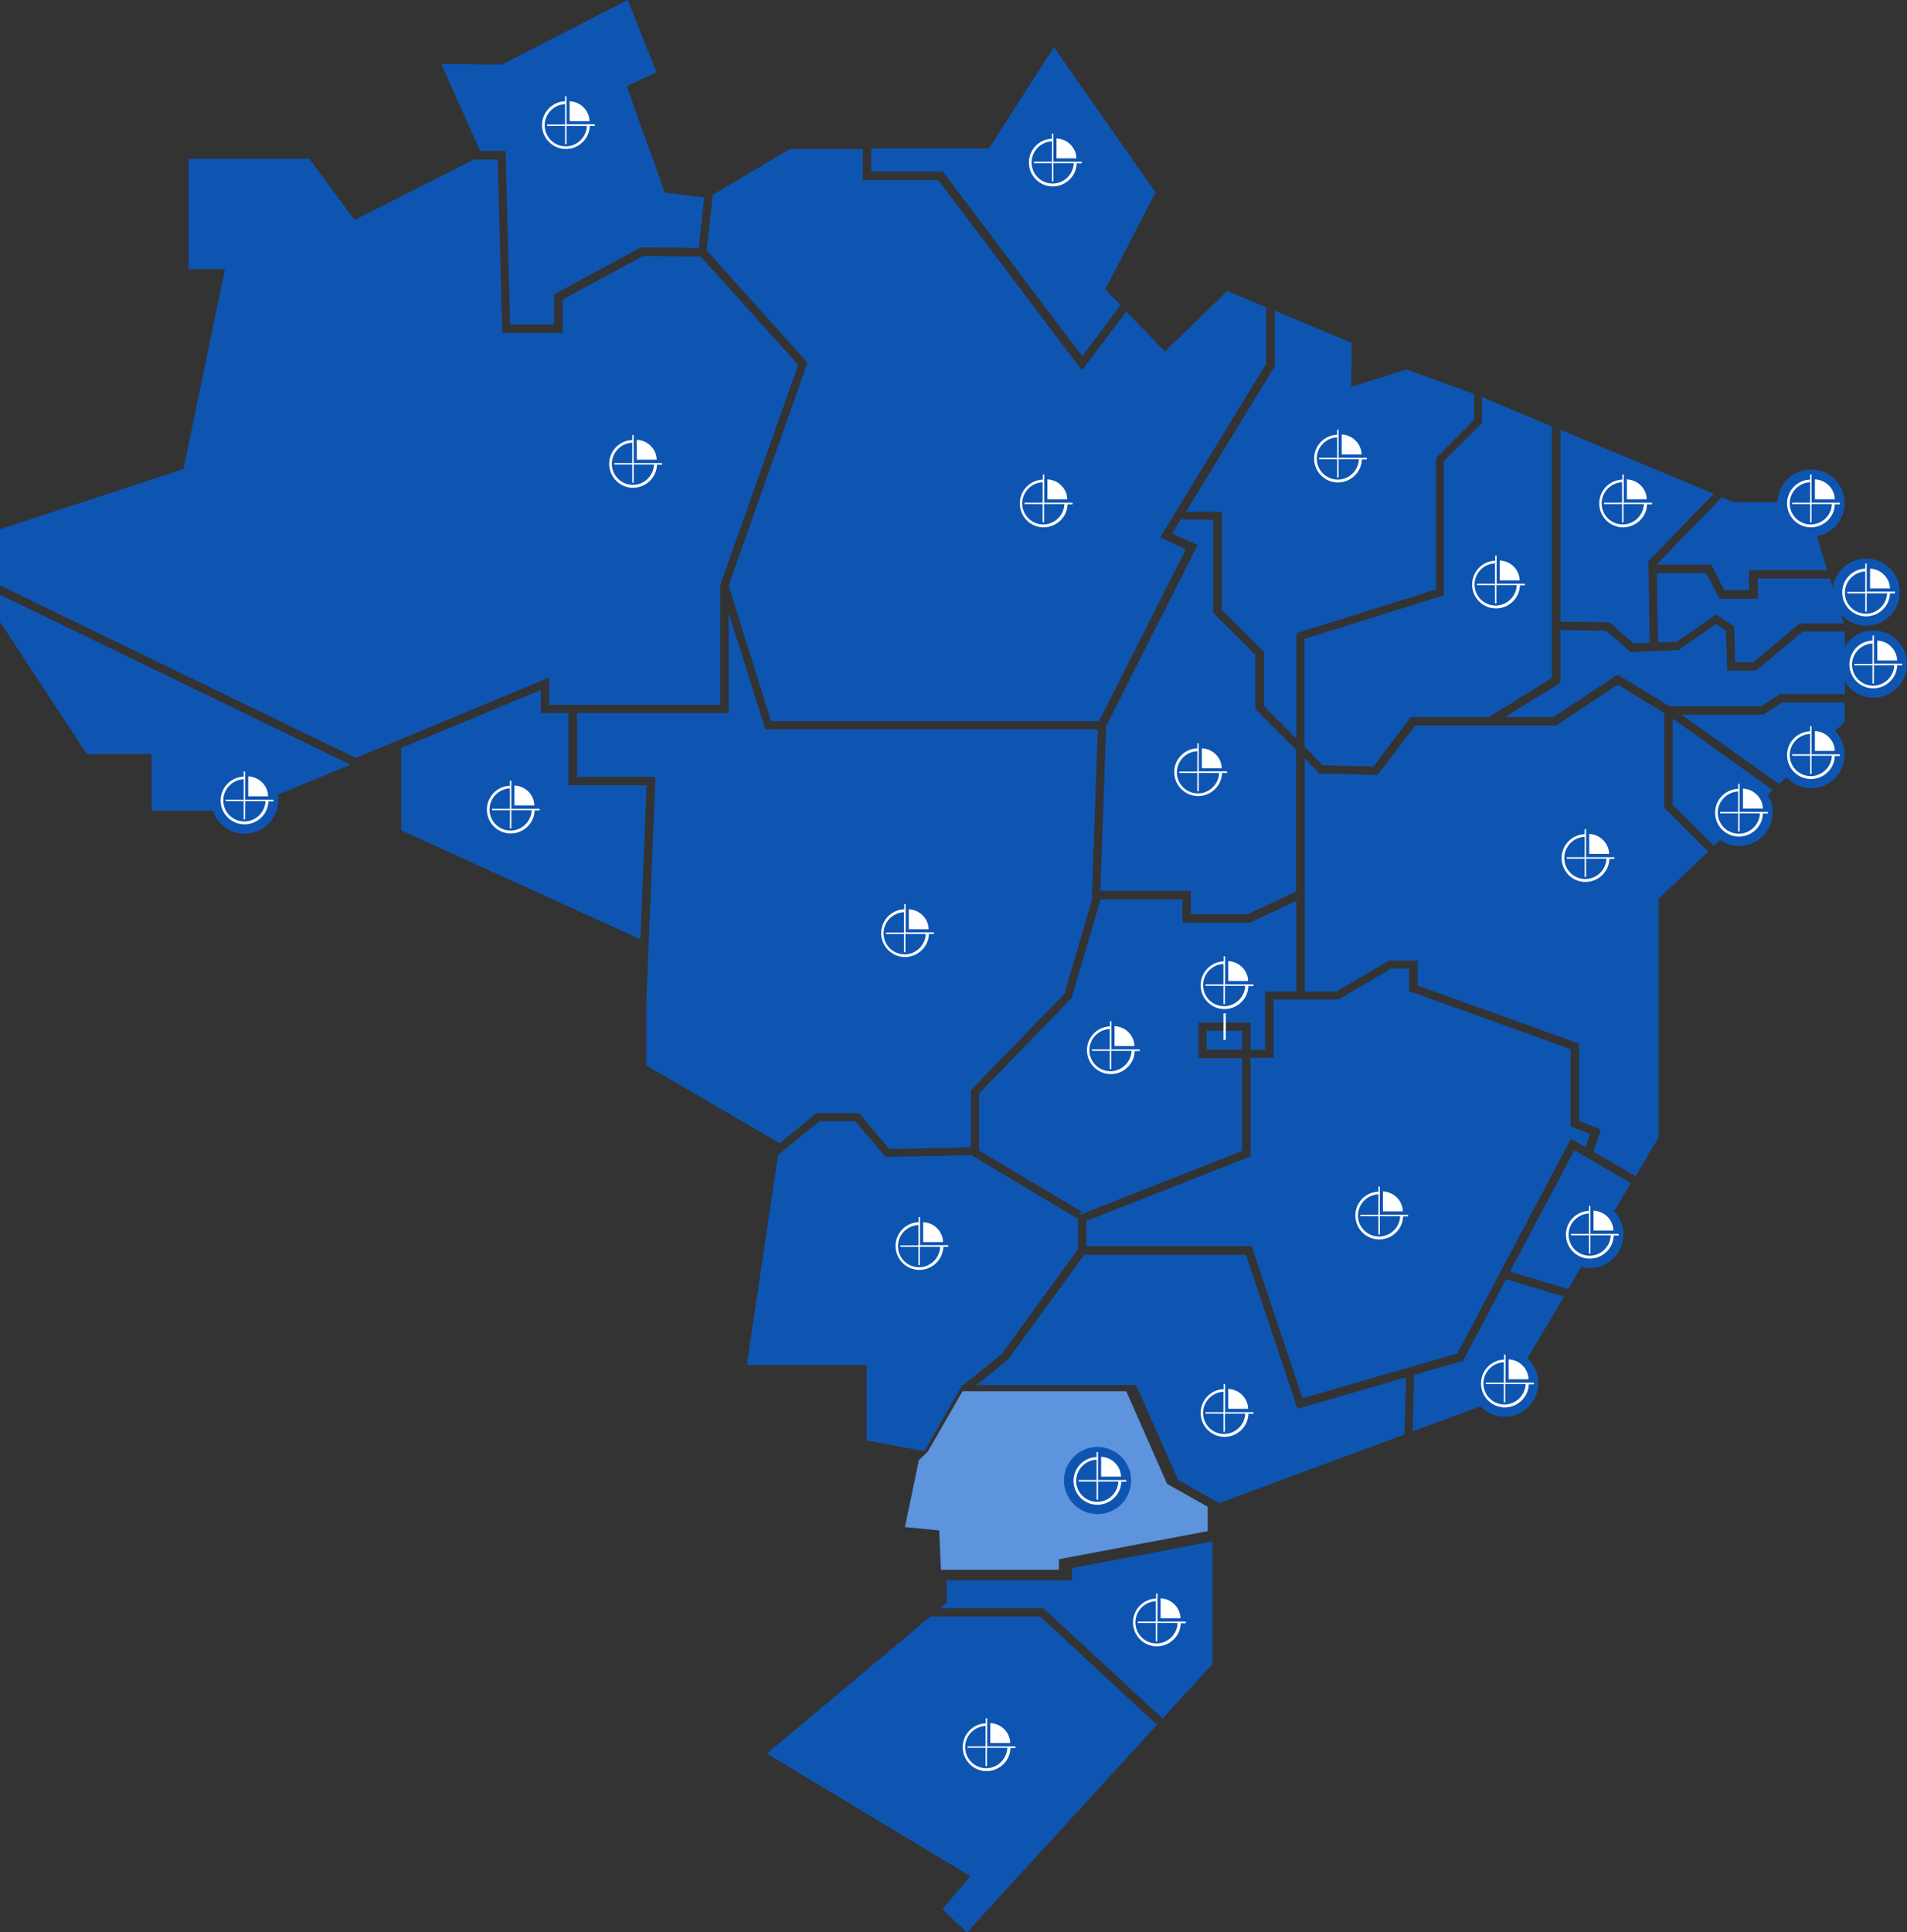 <svg xmlns="http://www.w3.org/2000/svg" id="Layer_1" data-name="Layer 1" width="795.1" height="805.4" viewBox="0 0 795.1 805.4"><rect x="0" y="0" width="795.1" height="805.4" fill="#333333" stroke="none"/><rect x="503.1" y="429.6" width="14.8" height="7.9" style="fill: #0e55b2; stroke-width: 0px;"></rect><path d="M655.1,474.7l5.9,3.4,1.9-5.4-8.1-3.2v-32.2l-67.3-24.2v-9.4h-7.5l-21.9,12.9h-27.1v24.3h-9.6v41.1l-68.4,26.9v10.5h68.9l21.2,63.4,64.5-18.7,47.4-89.5Z" style="fill: #0e55b2; stroke-width: 0px;"></path><path d="M602.1,248.1l-58.2,18.2v44.9l7.6,7.8,21.1.5,15.6-20.6h32.6l26.2-16.3v-104.9l-29.1-12.2v10.8l-15.9,15.9v55.9Z" style="fill: #0e55b2; stroke-width: 0px;"></path><path d="M680,493.1l-23.6-13.6-26.8,50.5,24.2,7.3,26.1-44.2Z" style="fill: #0e55b2; stroke-width: 0px;"></path><path d="M700.2,270.9l-20.4.9-10.2-8.9-19-.3v22l-23.1,14.3h20.2l26.7-17.7,21.8,13.2h38l8.1-5.1h26.9v-26.1h-17.5l-19.5,16.3h-12l-.6-16.7-4.1-2.7-15.3,10.6Z" style="fill: #0e55b2; stroke-width: 0px;"></path><path d="M697.4,299.6v35.9l17.1,17.1,24.6-23.3-41.7-29.8Z" style="fill: #0e55b2; stroke-width: 0px;"></path><path d="M650.6,179.2v79.9l20.4.3,10.1,8.8,6.7-.3-.5-34,27.2-28.1-63.9-26.7Z" style="fill: #0e55b2; stroke-width: 0px;"></path><path d="M519.4,523h-67.3l-32,43.9-13,10.4h66.6l17.5,39.6,17.1,9.6,77.3-28.6.6-23.8-45.2,13.1-21.5-64.2Z" style="fill: #0e55b2; stroke-width: 0px;"></path><path d="M441.5,649.9l62-11.7v-10.2l-16.9-9.5-17-38.6h-68.3l-14.5,25.2-3.7,3.5-5.8,27.9,14.3,1.4.7,16.4h49.2v-4.4Z" style="fill: #5d94dd; stroke-width: 0px;"></path><path d="M693.9,336.9v-39.7l-19.4-11.8-25.7,17h-27c0,0,0,0,0,0h-31.7l-15.7,20.6-24.3-.6-6.1-6.2v97.1h13.2l21.9-12.9h12v10.4l67.3,24.2v32.2l9.1,3.6-3.2,9.2,17.7,10.2,9.5-16.1v-99.5l20.7-19.6-18.1-18.1Z" style="fill: #0e55b2; stroke-width: 0px;"></path><path d="M732.8,249.6h-15.9l-5.5-10.7h-20.6l.5,28.9,7.8-.3,16.4-11.4,7.5,4.9.5,15.1h7.4l19.5-16.3h18.3l-5.7-18.7h-30.1v8.4Z" style="fill: #0e55b2; stroke-width: 0px;"></path><path d="M488.8,222.4l10.5,4.8-38.1,75.5-2.4,68.6h37.7v9.7h23.8l20.1-9.4v-59l-17-17v-22.6l-17.6-17.6v-38.8h-13v-1l-4.1,6.8Z" style="fill: #0e55b2; stroke-width: 0px;"></path><path d="M517.9,479.8v-38.7h-18.2v-14.9h21.7v11.4h6.1v-24.3h13v-37.8l-19.4,9.1h-28.1v-9.7h-34.4v1s-11.8,40.1-11.8,40.1l-38.6,39.8v23.6h-.2l43,25.6-.9,1.4,67.8-26.7Z" style="fill: #0e55b2; stroke-width: 0px;"></path><path d="M340.5,464h17.7l12.6,14.9,34-.7v-23.8l39-40.2,11.4-38.9,2.5-71.3h-138.6l-15.3-48.6v41.8h-63.2v26.6h32.7l-3.8,93.3v27l55.6,32.4,15.4-12.6Z" style="fill: #0e55b2; stroke-width: 0px;"></path><path d="M361.3,600.4l23.8,4.4.9-.9,15.2-26.6h.4l16-12.9,31.9-43.8v-13.2l-.3.5-44.2-26.4-35.8.7-12.6-14.9h-14.9l-17.3,14.1-13,87.5h49.9v31.3Z" style="fill: #0e55b2; stroke-width: 0px;"></path><path d="M447,653.7v5h-52.5l.4,9.2-2.9,2.4h43l49.7,46,20.8-22.7v-51.1l-58.5,11.1Z" style="fill: #0e55b2; stroke-width: 0px;"></path><path d="M387.8,673.9l-68.1,57,84.9,51.1-11.7,13.8,10.3,9.6,79.2-86.5-48.7-45.1h-45.8Z" style="fill: #0e55b2; stroke-width: 0px;"></path><path d="M628,533.2l-18,34-20.4,5.9-.6,23.5,38.2-14.1,24.8-42-24-7.3Z" style="fill: #0e55b2; stroke-width: 0px;"></path><path d="M743.2,292.8l-8.1,5.1h-34l40.6,28.9,27.4-25.9v-8.1h-25.9Z" style="fill: #0e55b2; stroke-width: 0px;"></path><path d="M294.7,104.4l42,46.8-32.9,92.9,17.7,56.5h136.7l36.2-71.6-10.7-5,44.2-72.4v-23.5l-16.2-6.8-26,25.2-16.1-16.6-18.5,24.5-59.9-79.3h-31.5v-13h-30.3l-32.2,19.1-2.6,23.4Z" style="fill: #0e55b2; stroke-width: 0px;"></path><path d="M269.6,327.3h-32.6v-30.1h-11.5v-9.6l-58.2,24.2v34.3l99.7,45.4,2.6-64.1Z" style="fill: #0e55b2; stroke-width: 0px;"></path><path d="M363.3,71.5h29.8l58.1,77,16-21.3-6.4-6.6,21-40.4-42.4-60.5-27.1,42.2h-49v9.6Z" style="fill: #0e55b2; stroke-width: 0px;"></path><path d="M261.7,0l-52.4,26.9-25.3-.2,16.2,36.2h10.6c0,0,1.9,72.3,1.9,72.3h18.3v-12.5l36.2-19.6,24.1.2,2.3-21-16.4-2-15.9-44.3,12.4-5.9L261.7,0Z" style="fill: #0e55b2; stroke-width: 0px;"></path><path d="M717.9,207.3l-27.2,28h0s22.8,0,22.8,0l5.5,10.7h10.2v-8.4h32.6l-8.6-28.3h-30.4l-5-2.1Z" style="fill: #0e55b2; stroke-width: 0px;"></path><path d="M78.6,66v46.2h15.2l-17.3,83.3L0,220.6v23.4l148.3,71.9,80.7-33.5v11.4h71.3v-50l32.5-91.7-40.7-45.2-24-.2-33.5,18.2v13.9h-25.2l-1.9-72.3h-9.9c0,0-49.8,25.2-49.8,25.2l-18.8-25.5h-50.4Z" style="fill: #0e55b2; stroke-width: 0px;"></path><path d="M0,259.2l36.2,55.1h27v23.6s36.7,0,36.7,0l46.2-19.2L0,247.9v11.3Z" style="fill: #0e55b2; stroke-width: 0px;"></path><path d="M563.4,161.2l.2-18.3-32.1-13.4v23.1l-37,60.7h14.9v40.9l17.6,17.5v22.6l13.5,13.5v-43.9l58.2-18.2v-54.8l15.9-15.9v-10.8l-28.2-10.2-22.8,7.2Z" style="fill: #0e55b2; stroke-width: 0px;"></path><path d="M455.1,657.4" style="fill: none; stroke: #707070;"></path><g><circle cx="457.6" cy="617.1" r="14" style="fill: #0e55b2; stroke-width: 0px;"></circle><g><path d="M469.5,616.9h-11.7v-11.7h-.6v2.1c-5.5.2-9.8,4.8-9.6,10.3.2,5.5,4.8,9.8,10.3,9.6,5.2-.2,9.5-4.4,9.6-9.6h2.1v-.6ZM457.5,626c-4.9,0-8.8-3.9-8.8-8.8,0-4.7,3.8-8.6,8.5-8.8v8.5h-7.5v.6h7.5v7.6h.6v-7.6h8.5c-.2,4.7-4.1,8.5-8.8,8.5" style="fill: #fff; stroke-width: 0px;"></path><path d="M467.4,615.5c-.1-4.5-3.8-8.1-8.3-8.3v8.3h8.3Z" style="fill: #fff; stroke-width: 0px;"></path></g></g><g><circle cx="482.3" cy="676.1" r="14" style="fill: #0e55b2; stroke-width: 0px;"></circle><g><path d="M494.3,675.9h-11.7v-11.7h-.6v2.1c-5.5.2-9.8,4.8-9.6,10.3.2,5.5,4.8,9.8,10.3,9.6,5.2-.2,9.5-4.4,9.6-9.6h2.1v-.6ZM482.2,685c-4.9,0-8.8-3.9-8.8-8.8,0-4.7,3.8-8.6,8.5-8.8v8.5h-7.5v.6h7.5v7.6h.6v-7.6h8.5c-.2,4.7-4.1,8.5-8.8,8.5" style="fill: #fff; stroke-width: 0px;"></path><path d="M492.2,674.5c-.1-4.5-3.8-8.1-8.3-8.3v8.3h8.3Z" style="fill: #fff; stroke-width: 0px;"></path></g></g><g><circle cx="411.3" cy="728.1" r="14" style="fill: #0e55b2; stroke-width: 0px;"></circle><g><path d="M423.3,727.9h-11.7v-11.7h-.6v2.1c-5.5.2-9.8,4.8-9.6,10.3.2,5.5,4.8,9.8,10.3,9.6,5.2-.2,9.5-4.4,9.6-9.6h2.1v-.6ZM411.2,737c-4.9,0-8.8-3.9-8.8-8.8,0-4.7,3.8-8.6,8.5-8.8v8.5h-7.5v.6h7.5v7.6h.6v-7.6h8.5c-.2,4.7-4.1,8.5-8.8,8.5" style="fill: #fff; stroke-width: 0px;"></path><path d="M421.2,726.5c-.1-4.5-3.8-8.1-8.3-8.3v8.3h8.3Z" style="fill: #fff; stroke-width: 0px;"></path></g></g><g><circle cx="383.3" cy="519.2" r="14" style="fill: #0e55b2; stroke-width: 0px;"></circle><g><path d="M395.3,519h-11.7v-11.7h-.6v2.1c-5.5.2-9.8,4.8-9.6,10.3.2,5.5,4.8,9.8,10.3,9.6,5.2-.2,9.5-4.4,9.6-9.6h2.1v-.6ZM383.2,528.2c-4.9,0-8.8-3.9-8.8-8.8,0-4.7,3.8-8.6,8.5-8.8v8.5h-7.5v.6h7.5v7.6h.6v-7.6h8.5c-.2,4.7-4.1,8.5-8.8,8.5" style="fill: #fff; stroke-width: 0px;"></path><path d="M393.2,517.7c-.1-4.5-3.8-8.1-8.3-8.3v8.3h8.3Z" style="fill: #fff; stroke-width: 0px;"></path></g></g><g><circle cx="510.5" cy="588.8" r="14" style="fill: #0e55b2; stroke-width: 0px;"></circle><g><path d="M522.5,588.6h-11.7v-11.7h-.6v2.1c-5.5.2-9.8,4.8-9.6,10.3.2,5.5,4.8,9.8,10.3,9.6,5.2-.2,9.5-4.4,9.6-9.6h2.1v-.6ZM510.4,597.7c-4.9,0-8.8-3.9-8.8-8.8,0-4.7,3.8-8.6,8.5-8.8v8.5h-7.5v.6h7.5v7.6h.6v-7.6h8.5c-.2,4.7-4.1,8.5-8.8,8.5" style="fill: #fff; stroke-width: 0px;"></path><path d="M520.4,587.2c-.1-4.5-3.8-8.1-8.3-8.3v8.3h8.3Z" style="fill: #fff; stroke-width: 0px;"></path></g></g><g><circle cx="575.1" cy="506.5" r="14" style="fill: #0e55b2; stroke-width: 0px;"></circle><g><path d="M587,506.3h-11.7v-11.7h-.6v2.1c-5.5.2-9.8,4.8-9.6,10.3.2,5.5,4.8,9.8,10.3,9.6,5.2-.2,9.5-4.4,9.6-9.6h2.1v-.6ZM575,515.4c-4.9,0-8.8-3.9-8.8-8.8,0-4.7,3.8-8.6,8.5-8.8v8.5h-7.5v.6h7.5v7.6h.6v-7.6h8.5c-.2,4.7-4.1,8.5-8.8,8.5" style="fill: #fff; stroke-width: 0px;"></path><path d="M584.9,504.9c-.1-4.5-3.8-8.1-8.3-8.3v8.3h8.3Z" style="fill: #fff; stroke-width: 0px;"></path></g></g><g><circle cx="662.9" cy="514.5" r="14" style="fill: #0e55b2; stroke-width: 0px;"></circle><g><path d="M674.8,514.3h-11.7v-11.7h-.6v2.1c-5.5.2-9.8,4.8-9.6,10.3.2,5.5,4.8,9.8,10.3,9.6,5.2-.2,9.5-4.4,9.6-9.6h2.1v-.6ZM662.8,523.4c-4.9,0-8.8-3.9-8.8-8.8,0-4.7,3.8-8.6,8.5-8.8v8.5h-7.5v.6h7.5v7.6h.6v-7.6h8.5c-.2,4.7-4.1,8.5-8.8,8.5" style="fill: #fff; stroke-width: 0px;"></path><path d="M672.7,512.9c-.1-4.5-3.8-8.1-8.3-8.3v8.3h8.3Z" style="fill: #fff; stroke-width: 0px;"></path></g></g><g><circle cx="661.1" cy="357.5" r="14" style="fill: #0e55b2; stroke-width: 0px;"></circle><g><path d="M673,357.3h-11.7v-11.7h-.6v2.1c-5.5.2-9.8,4.8-9.6,10.3.2,5.5,4.8,9.8,10.3,9.6,5.2-.2,9.5-4.4,9.6-9.6h2.1v-.6ZM661,366.4c-4.9,0-8.8-3.9-8.8-8.8,0-4.7,3.8-8.6,8.5-8.8v8.5h-7.5v.6h7.5v7.6h.6v-7.6h8.5c-.2,4.7-4.1,8.5-8.8,8.5" style="fill: #fff; stroke-width: 0px;"></path><path d="M670.9,355.9c-.1-4.5-3.8-8.1-8.3-8.3v8.3h8.3Z" style="fill: #fff; stroke-width: 0px;"></path></g></g><g><circle cx="725.1" cy="338.6" r="14" style="fill: #0e55b2; stroke-width: 0px;"></circle><g><path d="M737,338.4h-11.7v-11.7h-.6v2.1c-5.5.2-9.8,4.8-9.6,10.3.2,5.5,4.8,9.8,10.3,9.6,5.2-.2,9.5-4.4,9.6-9.6h2.1v-.6ZM725,347.5c-4.9,0-8.8-3.9-8.8-8.8,0-4.7,3.8-8.6,8.5-8.8v8.5h-7.5v.6h7.5v7.6h.6v-7.6h8.5c-.2,4.7-4.1,8.5-8.8,8.5" style="fill: #fff; stroke-width: 0px;"></path><path d="M735,337c-.1-4.5-3.8-8.1-8.3-8.3v8.3h8.3Z" style="fill: #fff; stroke-width: 0px;"></path></g></g><g><circle cx="755.1" cy="314.5" r="14" style="fill: #0e55b2; stroke-width: 0px;"></circle><g><path d="M767,314.4h-11.7v-11.7h-.6v2.1c-5.5.2-9.8,4.8-9.6,10.3.2,5.5,4.8,9.8,10.3,9.6,5.2-.2,9.5-4.4,9.6-9.6h2.1v-.6ZM755,323.5c-4.9,0-8.8-3.9-8.8-8.8,0-4.7,3.8-8.6,8.5-8.8v8.5h-7.5v.6h7.5v7.6h.6v-7.6h8.5c-.2,4.7-4.1,8.5-8.8,8.5" style="fill: #fff; stroke-width: 0px;"></path><path d="M765,313c-.1-4.5-3.8-8.1-8.3-8.3v8.3h8.3Z" style="fill: #fff; stroke-width: 0px;"></path></g></g><g><circle cx="781.1" cy="276.8" r="14" style="fill: #0e55b2; stroke-width: 0px;"></circle><g><path d="M793,276.6h-11.7v-11.7h-.6v2.1c-5.5.2-9.8,4.8-9.6,10.3.2,5.5,4.8,9.8,10.3,9.6,5.2-.2,9.5-4.4,9.6-9.6h2.1v-.6ZM781,285.8c-4.9,0-8.8-3.9-8.8-8.8,0-4.7,3.8-8.6,8.5-8.8v8.5h-7.5v.6h7.5v7.6h.6v-7.6h8.5c-.2,4.7-4.1,8.5-8.8,8.5" style="fill: #fff; stroke-width: 0px;"></path><path d="M791,275.3c-.1-4.5-3.8-8.1-8.3-8.3v8.3h8.3Z" style="fill: #fff; stroke-width: 0px;"></path></g></g><g><circle cx="778.1" cy="246.8" r="14" style="fill: #0e55b2; stroke-width: 0px;"></circle><g><path d="M790,246.6h-11.7v-11.7h-.6v2.1c-5.5.2-9.8,4.8-9.6,10.3.2,5.5,4.8,9.8,10.3,9.6,5.2-.2,9.5-4.4,9.6-9.6h2.1v-.6ZM778,255.8c-4.9,0-8.8-3.9-8.8-8.8,0-4.7,3.8-8.6,8.5-8.8v8.5h-7.5v.6h7.5v7.6h.6v-7.6h8.5c-.2,4.7-4.1,8.5-8.8,8.5" style="fill: #fff; stroke-width: 0px;"></path><path d="M788,245.3c-.1-4.5-3.8-8.1-8.3-8.3v8.3h8.3Z" style="fill: #fff; stroke-width: 0px;"></path></g></g><g><circle cx="755.1" cy="209.7" r="14" style="fill: #0e55b2; stroke-width: 0px;"></circle><g><path d="M767,209.5h-11.7v-11.7h-.6v2.1c-5.5.2-9.8,4.8-9.6,10.3.2,5.5,4.8,9.8,10.3,9.6,5.2-.2,9.5-4.4,9.6-9.6h2.1v-.6ZM755,218.6c-4.9,0-8.8-3.9-8.8-8.8,0-4.7,3.8-8.6,8.5-8.8v8.5h-7.5v.6h7.5v7.6h.6v-7.6h8.5c-.2,4.7-4.1,8.5-8.8,8.5" style="fill: #fff; stroke-width: 0px;"></path><path d="M765,208.1c-.1-4.5-3.8-8.1-8.3-8.3v8.3h8.3Z" style="fill: #fff; stroke-width: 0px;"></path></g></g><g><circle cx="676.7" cy="209.7" r="14" style="fill: #0e55b2; stroke-width: 0px;"></circle><g><path d="M688.7,209.5h-11.7v-11.7h-.6v2.1c-5.5.2-9.8,4.8-9.6,10.3.2,5.5,4.8,9.8,10.3,9.6,5.2-.2,9.5-4.4,9.6-9.6h2.1v-.6ZM676.6,218.6c-4.9,0-8.8-3.9-8.8-8.8,0-4.7,3.8-8.6,8.5-8.8v8.5h-7.5v.6h7.5v7.6h.6v-7.6h8.5c-.2,4.7-4.1,8.5-8.8,8.5" style="fill: #fff; stroke-width: 0px;"></path><path d="M686.6,208.1c-.1-4.5-3.8-8.1-8.3-8.3v8.3h8.3Z" style="fill: #fff; stroke-width: 0px;"></path></g></g><g><circle cx="623.7" cy="243.4" r="14" style="fill: #0e55b2; stroke-width: 0px;"></circle><g><path d="M635.7,243.3h-11.7v-11.7h-.6v2.1c-5.5.2-9.8,4.8-9.6,10.3.2,5.5,4.8,9.8,10.3,9.6,5.2-.2,9.5-4.4,9.6-9.6h2.1v-.6ZM623.6,252.4c-4.9,0-8.8-3.9-8.8-8.8,0-4.7,3.8-8.6,8.5-8.8v8.5h-7.5v.6h7.5v7.6h.6v-7.6h8.5c-.2,4.7-4.1,8.5-8.8,8.5" style="fill: #fff; stroke-width: 0px;"></path><path d="M633.6,241.9c-.1-4.5-3.8-8.1-8.3-8.3v8.3h8.3Z" style="fill: #fff; stroke-width: 0px;"></path></g></g><g><circle cx="557.9" cy="191" r="14" style="fill: #0e55b2; stroke-width: 0px;"></circle><g><path d="M569.8,190.8h-11.7v-11.7h-.6v2.1c-5.5.2-9.8,4.8-9.6,10.3.2,5.5,4.8,9.8,10.3,9.6,5.2-.2,9.5-4.4,9.6-9.6h2.1v-.6ZM557.8,199.9c-4.9,0-8.8-3.9-8.8-8.8,0-4.7,3.8-8.6,8.5-8.8v8.5h-7.5v.6h7.5v7.6h.6v-7.6h8.5c-.2,4.7-4.1,8.5-8.8,8.5" style="fill: #fff; stroke-width: 0px;"></path><path d="M567.7,189.4c-.1-4.5-3.8-8.1-8.3-8.3v8.3h8.3Z" style="fill: #fff; stroke-width: 0px;"></path></g></g><g><circle cx="499.6" cy="321.7" r="14" style="fill: #0e55b2; stroke-width: 0px;"></circle><g><path d="M511.5,321.5h-11.7v-11.7h-.6v2.1c-5.5.2-9.8,4.8-9.6,10.3.2,5.5,4.8,9.8,10.3,9.6,5.2-.2,9.5-4.4,9.6-9.6h2.1v-.6ZM499.5,330.7c-4.9,0-8.8-3.9-8.8-8.8,0-4.7,3.8-8.6,8.5-8.8v8.5h-7.5v.6h7.5v7.6h.6v-7.6h8.5c-.2,4.7-4.1,8.5-8.8,8.5" style="fill: #fff; stroke-width: 0px;"></path><path d="M509.4,320.2c-.1-4.5-3.8-8.1-8.3-8.3v8.3h8.3Z" style="fill: #fff; stroke-width: 0px;"></path></g></g><g><circle cx="463.1" cy="437.6" r="14" style="fill: #0e55b2; stroke-width: 0px;"></circle><g><path d="M475.1,437.4h-11.7v-11.7h-.6v2.1c-5.5.2-9.8,4.8-9.6,10.3.2,5.5,4.8,9.8,10.3,9.6,5.2-.2,9.5-4.4,9.6-9.6h2.1v-.6ZM463,446.5c-4.9,0-8.8-3.9-8.8-8.8,0-4.7,3.8-8.6,8.5-8.8v8.5h-7.5v.6h7.5v7.6h.6v-7.6h8.5c-.2,4.7-4.1,8.5-8.8,8.5" style="fill: #fff; stroke-width: 0px;"></path><path d="M473,436c-.1-4.5-3.8-8.1-8.3-8.3v8.3h8.3Z" style="fill: #fff; stroke-width: 0px;"></path></g></g><g><circle cx="510.5" cy="410.4" r="14" style="fill: #0e55b2; stroke-width: 0px;"></circle><g><path d="M522.5,410.3h-11.7v-11.7h-.6v2.1c-5.5.2-9.8,4.8-9.6,10.3.2,5.5,4.8,9.8,10.3,9.6,5.2-.2,9.5-4.4,9.6-9.6h2.1v-.6ZM510.4,419.4c-4.9,0-8.8-3.9-8.8-8.8,0-4.7,3.8-8.6,8.5-8.8v8.5h-7.5v.6h7.5v7.6h.6v-7.6h8.5c-.2,4.7-4.1,8.5-8.8,8.5" style="fill: #fff; stroke-width: 0px;"></path><path d="M520.4,408.9c-.1-4.5-3.8-8.1-8.3-8.3v8.3h8.3Z" style="fill: #fff; stroke-width: 0px;"></path></g></g><g><circle cx="377.3" cy="388.8" r="14" style="fill: #0e55b2; stroke-width: 0px;"></circle><g><path d="M389.3,388.6h-11.7v-11.7h-.6v2.1c-5.5.2-9.8,4.8-9.6,10.3.2,5.5,4.8,9.8,10.3,9.6,5.2-.2,9.5-4.4,9.6-9.6h2.1v-.6ZM377.2,397.8c-4.9,0-8.8-3.9-8.8-8.8,0-4.7,3.8-8.6,8.5-8.8v8.5h-7.5v.6h7.5v7.6h.6v-7.6h8.5c-.2,4.7-4.1,8.5-8.8,8.5" style="fill: #fff; stroke-width: 0px;"></path><path d="M387.2,387.3c-.1-4.5-3.8-8.1-8.3-8.3v8.3h8.3Z" style="fill: #fff; stroke-width: 0px;"></path></g></g><g><circle cx="435.1" cy="209.7" r="14" style="fill: #0e55b2; stroke-width: 0px;"></circle><g><path d="M447.1,209.5h-11.7v-11.7h-.6v2.1c-5.5.2-9.8,4.8-9.6,10.3.2,5.5,4.8,9.8,10.3,9.6,5.2-.2,9.5-4.4,9.6-9.6h2.1v-.6ZM435,218.6c-4.9,0-8.8-3.9-8.8-8.8,0-4.7,3.8-8.6,8.5-8.8v8.5h-7.5v.6h7.5v7.6h.6v-7.6h8.5c-.2,4.7-4.1,8.5-8.8,8.5" style="fill: #fff; stroke-width: 0px;"></path><path d="M445,208.1c-.1-4.5-3.8-8.1-8.3-8.3v8.3h8.3Z" style="fill: #fff; stroke-width: 0px;"></path></g></g><g><circle cx="439" cy="67.6" r="14" style="fill: #0e55b2; stroke-width: 0px;"></circle><g><path d="M450.9,67.4h-11.7v-11.7h-.6v2.1c-5.5.2-9.8,4.8-9.6,10.3.2,5.5,4.8,9.8,10.3,9.6,5.2-.2,9.5-4.4,9.6-9.6h2.1v-.6ZM438.9,76.5c-4.9,0-8.8-3.9-8.8-8.8,0-4.7,3.8-8.6,8.5-8.8v8.5h-7.5v.6h7.5v7.6h.6v-7.6h8.5c-.2,4.7-4.1,8.5-8.8,8.5" style="fill: #fff; stroke-width: 0px;"></path><path d="M448.8,66c-.1-4.5-3.8-8.1-8.3-8.3v8.3h8.3Z" style="fill: #fff; stroke-width: 0px;"></path></g></g><g><circle cx="236" cy="52" r="14" style="fill: #0e55b2; stroke-width: 0px;"></circle><g><path d="M247.9,51.8h-11.7v-11.7h-.6v2.1c-5.5.2-9.8,4.8-9.6,10.3.2,5.5,4.8,9.8,10.3,9.6,5.2-.2,9.5-4.4,9.6-9.6h2.1v-.6ZM235.9,61c-4.9,0-8.8-3.9-8.8-8.8,0-4.7,3.8-8.6,8.5-8.8v8.5h-7.5v.6h7.5v7.6h.6v-7.6h8.5c-.2,4.7-4.1,8.5-8.8,8.5" style="fill: #fff; stroke-width: 0px;"></path><path d="M245.8,50.5c-.1-4.5-3.8-8.1-8.3-8.3v8.3h8.3Z" style="fill: #fff; stroke-width: 0px;"></path></g></g><g><circle cx="264" cy="193.2" r="14" style="fill: #0e55b2; stroke-width: 0px;"></circle><g><path d="M275.9,193h-11.7v-11.7h-.6v2.1c-5.5.2-9.8,4.8-9.6,10.3.2,5.5,4.8,9.8,10.3,9.6,5.2-.2,9.5-4.4,9.6-9.6h2.1v-.6ZM263.9,202.1c-4.9,0-8.8-3.9-8.8-8.8,0-4.7,3.8-8.6,8.5-8.8v8.5h-7.5v.6h7.5v7.6h.6v-7.6h8.5c-.2,4.7-4.1,8.5-8.8,8.5" style="fill: #fff; stroke-width: 0px;"></path><path d="M273.8,191.6c-.1-4.5-3.8-8.1-8.3-8.3v8.3h8.3Z" style="fill: #fff; stroke-width: 0px;"></path></g></g><g><circle cx="213" cy="337.3" r="14" style="fill: #0e55b2; stroke-width: 0px;"></circle><g><path d="M224.9,337.1h-11.7v-11.7h-.6v2.1c-5.5.2-9.8,4.8-9.6,10.3.2,5.5,4.8,9.8,10.3,9.6,5.2-.2,9.5-4.4,9.6-9.6h2.1v-.6ZM212.9,346.2c-4.9,0-8.8-3.9-8.8-8.8,0-4.7,3.8-8.6,8.5-8.8v8.5h-7.5v.6h7.5v7.6h.6v-7.6h8.5c-.2,4.7-4.1,8.5-8.8,8.5" style="fill: #fff; stroke-width: 0px;"></path><path d="M222.8,335.7c-.1-4.5-3.8-8.1-8.3-8.3v8.3h8.3Z" style="fill: #fff; stroke-width: 0px;"></path></g></g><g><circle cx="102" cy="333.5" r="14" style="fill: #0e55b2; stroke-width: 0px;"></circle><g><path d="M113.9,333.3h-11.7v-11.7h-.6v2.1c-5.5.2-9.8,4.8-9.6,10.3.2,5.5,4.8,9.8,10.3,9.6,5.2-.2,9.5-4.4,9.6-9.6h2.1v-.6ZM101.9,342.4c-4.9,0-8.8-3.9-8.8-8.8,0-4.7,3.8-8.6,8.5-8.8v8.5h-7.5v.6h7.5v7.6h.6v-7.6h8.5c-.2,4.7-4.1,8.5-8.8,8.5" style="fill: #fff; stroke-width: 0px;"></path><path d="M111.8,331.9c-.1-4.5-3.8-8.1-8.3-8.3v8.3h8.3Z" style="fill: #fff; stroke-width: 0px;"></path></g></g><g><circle cx="627.4" cy="576.5" r="14" style="fill: #0e55b2; stroke-width: 0px;"></circle><g><path d="M639.4,576.3h-11.7v-11.7h-.6v2.1c-5.5.2-9.8,4.8-9.6,10.3.2,5.5,4.8,9.8,10.3,9.6,5.2-.2,9.5-4.4,9.6-9.6h2.1v-.6ZM627.3,585.4c-4.9,0-8.8-3.9-8.8-8.8,0-4.7,3.8-8.6,8.5-8.8v8.5h-7.5v.6h7.5v7.6h.6v-7.6h8.5c-.2,4.7-4.1,8.5-8.8,8.5" style="fill: #fff; stroke-width: 0px;"></path><path d="M637.3,574.9c-.1-4.5-3.8-8.1-8.3-8.3v8.3h8.3Z" style="fill: #fff; stroke-width: 0px;"></path></g></g><line x1="510.6" y1="433.4" x2="510.6" y2="422.4" style="fill: none; stroke: #fff;"></line></svg>